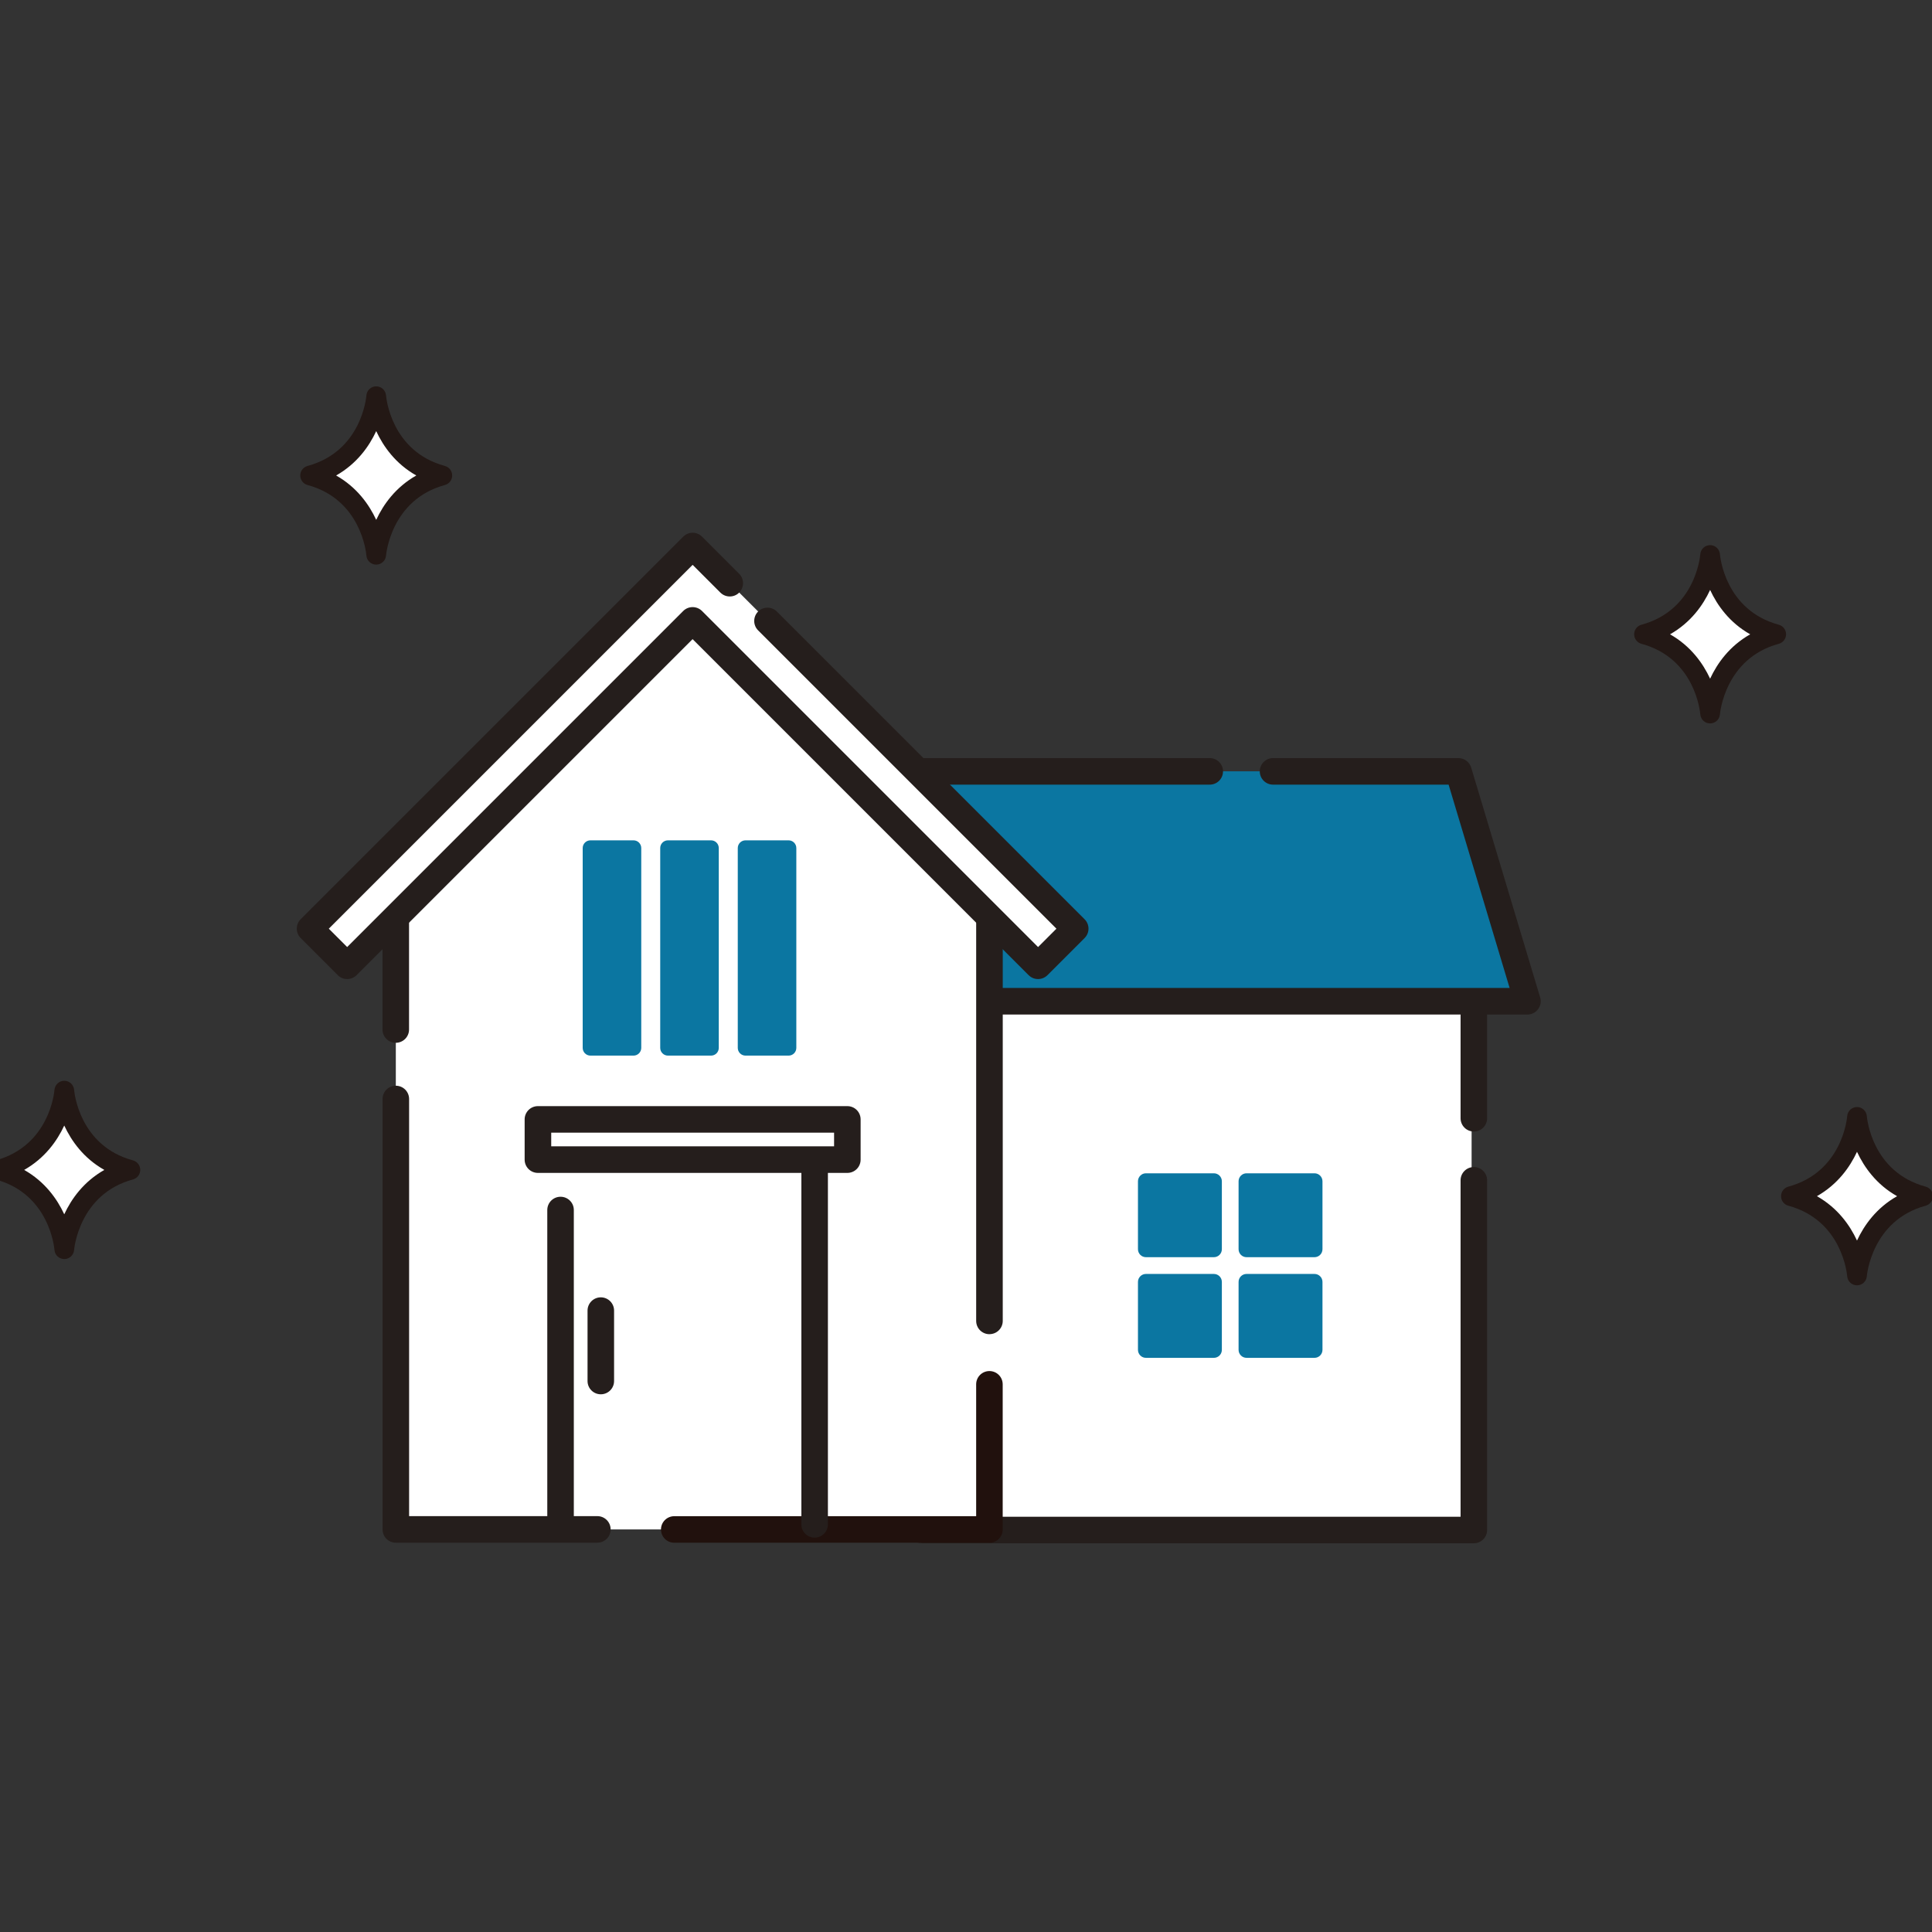 <?xml version="1.0" encoding="UTF-8"?>
<svg xmlns="http://www.w3.org/2000/svg" width="500" height="500" viewBox="0 0 500 500" fill="none">
  <rect x="0" y="0" width="500" height="500" fill="#333333" stroke="none"/>
  <g clip-path="url(#clip0_482_990)">
    <path d="M238.02 399.222H380.851V328.247V321.494V252.469H238.02V399.222Z" fill="white"></path>
    <path d="M381.43 399.394H238.598C236.699 399.394 235.164 397.858 235.164 395.96V249.207C235.164 247.309 236.699 245.773 238.598 245.773H381.43C383.328 245.773 384.863 247.309 384.863 249.207V289.404C384.863 291.302 383.328 292.838 381.43 292.838C379.531 292.838 377.996 291.302 377.996 289.404V252.651H242.042V392.527H377.996V305.462C377.996 303.564 379.531 302.029 381.43 302.029C383.328 302.029 384.863 303.564 384.863 305.462V395.96C384.863 397.858 383.328 399.394 381.43 399.394Z" fill="#251E1C"></path>
    <path d="M377.46 199.617H201.07V259.109H395.313L377.46 199.617Z" fill="#0B76A1"></path>
    <path d="M395.313 262.554H201.07C199.172 262.554 197.637 261.019 197.637 259.121V199.629C197.637 197.731 199.172 196.195 201.07 196.195H313.083C314.981 196.195 316.516 197.731 316.516 199.629C316.516 201.527 314.981 203.063 313.083 203.063H204.504V255.677H390.687L374.898 203.063H329.462C327.564 203.063 326.029 201.527 326.029 199.629C326.029 197.731 327.564 196.195 329.462 196.195H377.45C378.965 196.195 380.303 197.191 380.738 198.643L398.591 258.135C398.902 259.172 398.705 260.303 398.052 261.175C397.398 262.046 396.382 262.565 395.292 262.565L395.313 262.554Z" fill="#251E1C"></path>
    <path d="M184.014 159.781V150.922L179.253 155.351L174.491 150.922V159.781L102.438 226.887V395.808H174.491H184.014H256.068V226.887L184.014 159.781Z" fill="white"></path>
    <path d="M256.067 345.289C254.169 345.289 252.633 343.753 252.633 341.855V228.39L181.669 162.301C180.974 161.647 180.569 160.735 180.569 159.78V158.525C179.729 158.878 178.774 158.878 177.924 158.525V159.78C177.924 160.735 177.53 161.647 176.824 162.301L105.859 228.39V266.44C105.859 268.338 104.324 269.874 102.426 269.874C100.527 269.874 98.992 268.338 98.992 266.44V226.886C98.992 225.932 99.386 225.019 100.092 224.365L171.056 158.276V150.911C171.056 149.542 171.866 148.307 173.121 147.757C174.376 147.208 175.839 147.457 176.835 148.39L179.252 150.641L181.669 148.39C182.675 147.457 184.127 147.208 185.382 147.757C186.637 148.307 187.447 149.542 187.447 150.911V158.276L258.411 224.365C259.106 225.019 259.511 225.932 259.511 226.886V341.845C259.511 343.743 257.976 345.278 256.077 345.278L256.067 345.289Z" fill="#251E1C"></path>
    <path d="M256.073 399.258H174.496C172.598 399.258 171.062 397.722 171.062 395.824C171.062 393.926 172.598 392.39 174.496 392.39H252.629V358.262C252.629 356.363 254.164 354.828 256.062 354.828C257.961 354.828 259.496 356.363 259.496 358.262V395.834C259.496 397.733 257.961 399.268 256.062 399.268L256.073 399.258Z" fill="#21110D"></path>
    <path d="M154.609 399.252H102.441C100.543 399.252 99.008 397.717 99.008 395.818V284.418C99.008 282.52 100.543 280.984 102.441 280.984C104.34 280.984 105.875 282.52 105.875 284.418V392.374H154.599C156.497 392.374 158.033 393.91 158.033 395.808C158.033 397.706 156.497 399.242 154.599 399.242L154.609 399.252Z" fill="#251E1C"></path>
    <path d="M278.271 240.319L188.873 150.921L179.257 141.305L80.242 240.319L89.858 249.935L179.257 160.537L268.665 249.935L278.271 240.319Z" fill="white"></path>
    <path d="M89.856 253.383C88.974 253.383 88.092 253.051 87.428 252.377L77.812 242.761C76.474 241.423 76.474 239.244 77.812 237.896L176.827 138.881C177.47 138.238 178.341 137.875 179.254 137.875C180.167 137.875 181.038 138.238 181.682 138.881L191.298 148.497C192.636 149.836 192.636 152.014 191.298 153.363C189.96 154.701 187.781 154.701 186.433 153.363L179.254 146.184L85.094 240.344L89.845 245.095L176.816 158.124C178.155 156.786 180.333 156.786 181.682 158.124L268.652 245.095L273.404 240.344L196.194 163.134C194.856 161.796 194.856 159.618 196.194 158.269C197.532 156.931 199.711 156.931 201.059 158.269L280.696 237.906C281.339 238.549 281.702 239.421 281.702 240.334C281.702 241.246 281.339 242.118 280.696 242.761L271.08 252.377C269.731 253.715 267.563 253.715 266.215 252.377L179.244 165.406L92.273 252.377C91.599 253.051 90.717 253.383 89.845 253.383H89.856Z" fill="#251E1C"></path>
    <path d="M314.149 305.727H296.566V323.31H314.149V305.727Z" fill="#0B76A1"></path>
    <path d="M314.151 325.36H296.568C295.427 325.36 294.504 324.437 294.504 323.296V305.713C294.504 304.572 295.427 303.648 296.568 303.648H314.151C315.292 303.648 316.216 304.572 316.216 305.713V323.296C316.216 324.437 315.292 325.36 314.151 325.36ZM298.633 321.231H312.087V307.777H298.633V321.231Z" fill="#0B76A1"></path>
    <path d="M340.2 305.727H322.617V323.31H340.2V305.727Z" fill="#0B76A1"></path>
    <path d="M340.19 325.36H322.607C321.466 325.36 320.543 324.437 320.543 323.296V305.713C320.543 304.572 321.466 303.648 322.607 303.648H340.19C341.331 303.648 342.255 304.572 342.255 305.713V323.296C342.255 324.437 341.331 325.36 340.19 325.36ZM324.682 321.231H338.136V307.777H324.682V321.231Z" fill="#0B76A1"></path>
    <path d="M314.149 331.758H296.566V349.341H314.149V331.758Z" fill="#0B76A1"></path>
    <path d="M314.151 351.407H296.568C295.427 351.407 294.504 350.484 294.504 349.343V331.76C294.504 330.619 295.427 329.695 296.568 329.695H314.151C315.292 329.695 316.216 330.619 316.216 331.76V349.343C316.216 350.484 315.292 351.407 314.151 351.407ZM298.633 347.278H312.087V333.824H298.633V347.278Z" fill="#0B76A1"></path>
    <path d="M340.2 331.758H322.617V349.341H340.2V331.758Z" fill="#0B76A1"></path>
    <path d="M340.19 351.407H322.607C321.466 351.407 320.543 350.484 320.543 349.343V331.76C320.543 330.619 321.466 329.695 322.607 329.695H340.19C341.331 329.695 342.255 330.619 342.255 331.76V349.343C342.255 350.484 341.331 351.407 340.19 351.407ZM324.682 347.278H338.136V333.824H324.682V347.278Z" fill="#0B76A1"></path>
    <path d="M219.294 289.688H139.211V300.102H219.294V289.688Z" fill="white"></path>
    <path d="M219.294 303.548H139.211C137.313 303.548 135.777 302.013 135.777 300.114V289.699C135.777 287.801 137.313 286.266 139.211 286.266H219.294C221.192 286.266 222.728 287.801 222.728 289.699V300.114C222.728 302.013 221.192 303.548 219.294 303.548ZM142.655 296.67H215.86V293.133H142.655V296.67Z" fill="#251E1C"></path>
    <path d="M145.07 397.302C143.172 397.302 141.637 395.766 141.637 393.868V313.152C141.637 311.254 143.172 309.719 145.07 309.719C146.969 309.719 148.504 311.254 148.504 313.152V393.868C148.504 395.766 146.969 397.302 145.07 397.302Z" fill="#251E1C"></path>
    <path d="M210.828 397.943C208.93 397.943 207.395 396.407 207.395 394.509V300.754C207.395 298.856 208.93 297.32 210.828 297.32C212.726 297.32 214.262 298.856 214.262 300.754V394.509C214.262 396.407 212.726 397.943 210.828 397.943Z" fill="#251E1C"></path>
    <path d="M155.488 360.843C153.59 360.843 152.055 359.308 152.055 357.41V339.184C152.055 337.285 153.59 335.75 155.488 335.75C157.387 335.75 158.922 337.285 158.922 339.184V357.41C158.922 359.308 157.387 360.843 155.488 360.843Z" fill="#251E1C"></path>
    <path d="M163.954 217.477H152.803C151.697 217.477 150.801 218.373 150.801 219.479V271.19C150.801 272.296 151.697 273.192 152.803 273.192H163.954C165.06 273.192 165.956 272.296 165.956 271.19V219.479C165.956 218.373 165.06 217.477 163.954 217.477Z" fill="#0B76A1"></path>
    <path d="M184.017 217.477H172.865C171.76 217.477 170.863 218.373 170.863 219.479V271.19C170.863 272.296 171.76 273.192 172.865 273.192H184.017C185.123 273.192 186.019 272.296 186.019 271.19V219.479C186.019 218.373 185.123 217.477 184.017 217.477Z" fill="#0B76A1"></path>
    <path d="M204.087 217.477H192.936C191.83 217.477 190.934 218.373 190.934 219.479V271.19C190.934 272.296 191.83 273.192 192.936 273.192H204.087C205.193 273.192 206.089 272.296 206.089 271.19V219.479C206.089 218.373 205.193 217.477 204.087 217.477Z" fill="#0B76A1"></path>
    <path d="M480.594 289.062C480.594 289.062 479.391 305.266 463.488 309.581C479.401 313.897 480.594 330.1 480.594 330.1C480.594 330.1 481.797 313.897 497.7 309.581C481.787 305.266 480.594 289.062 480.594 289.062Z" fill="white"></path>
    <path d="M480.591 332.641C479.253 332.641 478.143 331.614 478.05 330.276C477.998 329.695 476.732 315.805 462.822 312.039C461.712 311.739 460.934 310.732 460.934 309.571C460.934 308.409 461.701 307.413 462.822 307.102C476.732 303.336 478.008 289.446 478.05 288.855C478.154 287.527 479.263 286.5 480.591 286.5C481.919 286.5 483.029 287.527 483.133 288.855C483.185 289.446 484.461 303.336 498.361 307.102C499.471 307.402 500.249 308.409 500.249 309.571C500.249 310.732 499.481 311.728 498.361 312.039C484.357 315.836 483.143 330.131 483.133 330.276C483.039 331.604 481.929 332.641 480.591 332.641ZM470.218 309.571C475.581 312.6 478.745 317.081 480.591 321.054C482.438 317.081 485.602 312.61 490.965 309.571C485.591 306.542 482.438 302.06 480.591 298.087C478.745 302.06 475.581 306.531 470.218 309.571Z" fill="#231815"></path>
    <path d="M97.368 102.547C97.368 102.547 96.164 118.75 80.262 123.066C96.175 127.381 97.368 143.584 97.368 143.584C97.368 143.584 98.571 127.381 114.473 123.066C98.561 118.75 97.368 102.547 97.368 102.547Z" fill="white"></path>
    <path d="M97.365 146.125C96.026 146.125 94.917 145.098 94.823 143.76C94.771 143.179 93.506 129.289 79.595 125.524C78.485 125.223 77.707 124.217 77.707 123.055C77.707 121.893 78.475 120.897 79.595 120.586C93.506 116.82 94.782 102.93 94.823 102.339C94.927 101.011 96.037 99.984 97.365 99.984C98.692 99.984 99.802 101.011 99.906 102.339C99.958 102.93 101.234 116.82 115.134 120.586C116.244 120.887 117.022 121.893 117.022 123.055C117.022 124.217 116.255 125.213 115.134 125.524C101.13 129.32 99.917 143.615 99.906 143.76C99.813 145.088 98.703 146.125 97.365 146.125ZM86.991 123.055C92.354 126.094 95.518 130.565 97.365 134.538C99.211 130.565 102.375 126.094 107.738 123.055C102.365 120.026 99.211 115.545 97.365 111.572C95.518 115.545 92.354 120.015 86.991 123.055Z" fill="#231815"></path>
    <path d="M16.641 282.258C16.641 282.258 15.438 298.461 -0.465 302.776C15.448 307.092 16.641 323.295 16.641 323.295C16.641 323.295 17.844 307.092 33.747 302.776C17.834 298.461 16.641 282.258 16.641 282.258Z" fill="white"></path>
    <path d="M16.638 325.844C15.3 325.844 14.19 324.817 14.097 323.479C14.045 322.898 12.779 309.008 -1.132 305.243C-2.242 304.942 -3.02 303.935 -3.02 302.774C-3.02 301.612 -2.252 300.616 -1.132 300.305C12.779 296.539 14.055 282.649 14.097 282.058C14.2 280.73 15.31 279.703 16.638 279.703C17.966 279.703 19.076 280.73 19.18 282.058C19.232 282.649 20.507 296.539 34.408 300.305C35.518 300.606 36.296 301.612 36.296 302.774C36.296 303.935 35.528 304.931 34.408 305.243C20.404 309.039 19.19 323.334 19.18 323.479C19.086 324.807 17.976 325.844 16.638 325.844ZM6.254 302.774C11.617 305.803 14.781 310.284 16.628 314.257C18.474 310.284 21.638 305.813 27.001 302.774C21.628 299.745 18.474 295.263 16.628 291.29C14.781 295.263 11.617 299.734 6.254 302.774Z" fill="#231815"></path>
    <path d="M442.578 143.641C442.578 143.641 441.375 159.844 425.473 164.159C441.386 168.475 442.578 184.678 442.578 184.678C442.578 184.678 443.782 168.475 459.684 164.159C443.771 159.844 442.578 143.641 442.578 143.641Z" fill="white"></path>
    <path d="M442.576 187.219C441.237 187.219 440.128 186.192 440.034 184.854C439.982 184.273 438.717 170.383 424.806 166.618C423.696 166.317 422.918 165.31 422.918 164.149C422.918 162.987 423.686 161.991 424.806 161.68C438.717 157.914 439.993 144.024 440.034 143.433C440.138 142.105 441.248 141.078 442.576 141.078C443.903 141.078 445.013 142.105 445.117 143.433C445.169 144.024 446.445 157.914 460.345 161.68C461.455 161.981 462.233 162.987 462.233 164.149C462.233 165.31 461.466 166.306 460.345 166.618C446.341 170.414 445.128 184.709 445.117 184.854C445.024 186.182 443.914 187.219 442.576 187.219ZM432.202 164.159C437.565 167.188 440.729 171.669 442.576 175.642C444.422 171.669 447.586 167.198 452.949 164.159C447.576 161.13 444.422 156.649 442.576 152.676C440.729 156.649 437.565 161.12 432.202 164.159Z" fill="#231815"></path>
  </g>
  <defs>
    <clipPath id="clip0_482_990">
      <rect width="500" height="299.793" fill="white" transform="translate(0 100)"></rect>
    </clipPath>
  </defs>
</svg>
